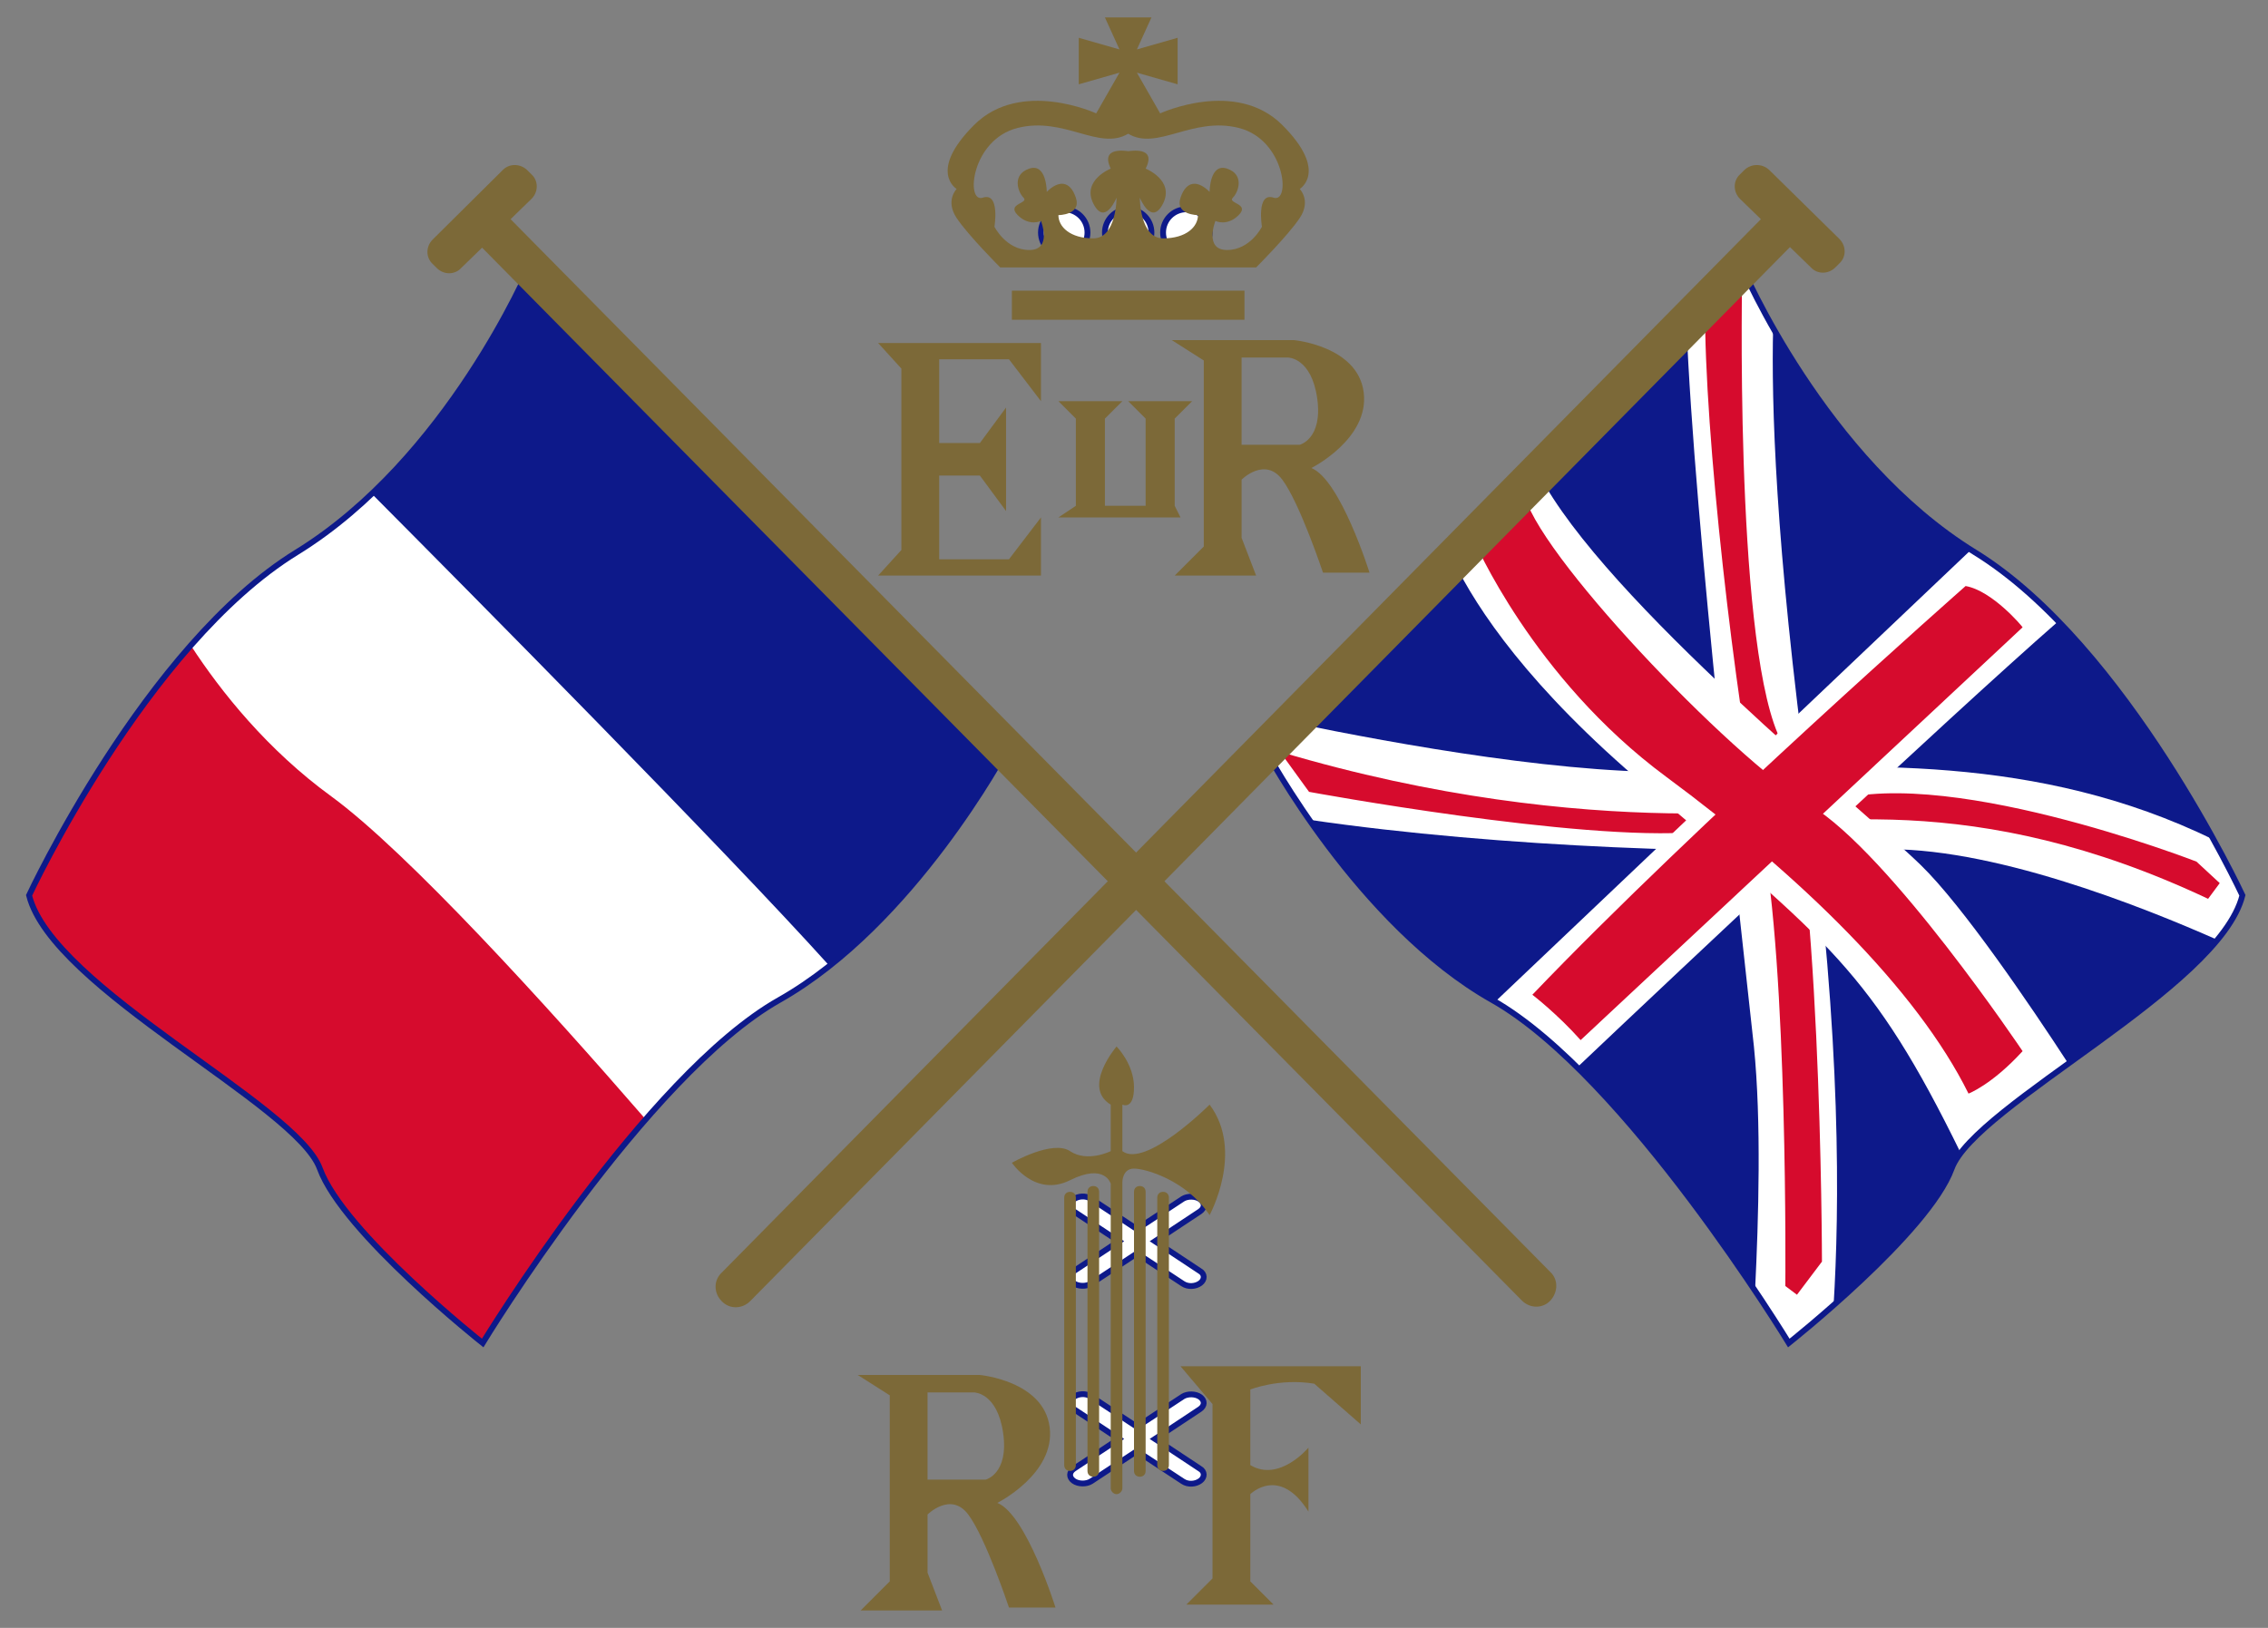 <?xml version="1.0" encoding="utf-8"?>
<!-- Generator: Adobe Illustrator 22.1.0, SVG Export Plug-In . SVG Version: 6.00 Build 0)  -->
<svg version="1.1" id="레이어_1" xmlns="http://www.w3.org/2000/svg" xmlns:xlink="http://www.w3.org/1999/xlink" x="0px"
	 y="0px" viewBox="0 0 390 280" style="enable-background:new 0 0 390 280;" xml:space="preserve">
<rect x="0" y="0" width="390" height="280" fill="#808080" stroke="none"/>
<style type="text/css">
	.st0{fill:#FFFFFF;stroke:#0D198A;stroke-miterlimit:10;}
	.st1{fill:#FFFFFF;}
	.st2{fill:#0D198A;}
	.st3{fill:#D60B2D;}
	.st4{fill:none;stroke:#0D198A;stroke-miterlimit:10;}
	.st5{fill:#7C6938;}
</style>
<g>
	<circle class="st0" cx="194" cy="40" r="4"/>
	<circle class="st0" cx="204" cy="40" r="4"/>
	<circle class="st0" cx="183" cy="40" r="4"/>
	<path class="st1" d="M173,129c0,0-16,30-39,43s-51,59-51,59s-24-19-28-30S9,170,5,154c0,0,20-43,46-59s40-49,40-49L173,129z"/>
	<path class="st2" d="M91,46c0,0-9.4,22.1-27.1,38.9c16.9,17,60.5,61,78.7,81.2C160.9,151.7,173,129,173,129L91,46z"/>
	<path class="st3" d="M57,137c-11-8-19-18-24.2-26C16.2,129.9,5,154,5,154c4,16,46,36,50,47s28,30,28,30s12.7-20.9,28-38.5
		C94,172.9,70.1,146.6,57,137z"/>
	<path class="st4" d="M173,129c0,0-16,30-39,43s-51,59-51,59s-24-19-28-30S9,170,5,154c0,0,20-43,46-59s40-49,40-49L173,129z"/>
	<path class="st2" d="M217.6,129c0,0,16,30,39,43s51,59,51,59s24-19,28-30s46-31,50-47c0,0-20-43-46-59s-40-49-40-49L217.6,129z"/>
	<polygon class="st5" points="173.5,61.8 179,69 179,59 151,59 155,63.4 155,79 155,94.6 151,99 179,99 179,89 173.5,96.2 
		161.5,96.2 161.5,81.8 168.5,81.8 173,87.9 173,79 173,70.1 168.5,76.2 161.5,76.2 161.5,61.8 	"/>
	<polygon class="st5" points="202,72 205,69 194,69 197,72 197,87 190,87 190,72 193,69 182,69 185,72 185,87 182,89 203,89 202,87 
			"/>
	<path class="st5" d="M225.5,80.5c0,0,10-5,9-13s-12-9-12-9h-21L207,62v32l-5,5h14l-2.5-6.5v-10c0,0,4-4,7,0s7,16,7,16h8
		C235.5,98.5,230.5,82.5,225.5,80.5z M223.5,76.5h-10v-15h8c0,0,4,0,5,7S223.5,76.5,223.5,76.5z"/>
	<path class="st5" d="M171.5,258.5c0,0,10-5,9-13s-12-9-12-9h-21l5.5,3.5v32l-5,5h14l-2.5-6.5v-10c0,0,4-4,7,0s7,16,7,16h8
		C181.5,276.5,176.5,260.5,171.5,258.5z M169.5,254.5h-10v-15h8c0,0,4,0,5,7S169.5,254.5,169.5,254.5z"/>
	<rect x="174" y="50" class="st5" width="40" height="5"/>
	<path class="st5" d="M220.5,21.5c-8-8-21-2-21-2l-4-7l7,2v-8l-7,2L198,3h-4l0,0h-4l2.5,5.5l-7-2v8l7-2l-4,7c0,0-13-6-21,2
		s-3,11-3,11s-2,2,0,5S172,46,172,46h22l0,0h22c0,0,5.5-5.5,7.5-8.5s0-5,0-5S228.5,29.5,220.5,21.5z M219,34c-3-1-2,5-2,5s-2,4-6,4
		s-2-5-2-5s2,1,4-1s-2-2-1-3s2-4-1-5s-3,4-3,4c-2-2-4-2-5,1s3,3,3,3c0,2-2,4-6,4s-4-7-4-7s2,5,4,1s-3-6-3-6c2-3.9-2.7-3-3-3
		c-0.2,0-4.9-0.9-3,3c0,0-5,2-3,6s4-1,4-1s0,7-4,7s-6-2-6-4c0,0,4,0,3-3s-3-3-5-1c0,0,0-5-3-4s-2,4-1,5s-3,1-1,3s4,1,4,1s2,5-2,5
		s-6-4-6-4s1-6-2-5s-2-10,6-12s14,4,19,1c5,3,11-3,19-1S222,35,219,34z"/>
	<path class="st5" d="M204,276h15l-4-4v-15c0,0,5-5,10,3v-11c0,0-5,6-10,3v-13c0,0,5-2,11-1l8,7v-10h-31l5.5,6.5v30L204,276z"/>
	<path class="st0" d="M198.6,213.5l7.7-5.1c0.9-0.6,0.9-1.5,0.1-2.1s-2.2-0.6-3-0.1l-7.9,5.2l-7.9-5.2c-0.9-0.6-2.2-0.5-3,0.1
		s-0.8,1.6,0.1,2.1l7.7,5.1l-7.7,5.1c-0.9,0.6-0.9,1.5-0.1,2.1s2.2,0.6,3,0.1l7.9-5.2l7.9,5.2c0.9,0.6,2.2,0.5,3-0.1
		s0.8-1.6-0.1-2.1L198.6,213.5z"/>
	<path class="st0" d="M198.6,247.5l7.7-5.1c0.9-0.6,0.9-1.5,0.1-2.1s-2.2-0.6-3-0.1l-7.9,5.2l-7.9-5.2c-0.9-0.6-2.2-0.5-3,0.1
		s-0.8,1.6,0.1,2.1l7.7,5.1l-7.7,5.1c-0.9,0.6-0.9,1.5-0.1,2.1s2.2,0.6,3,0.1l7.9-5.2l7.9,5.2c0.9,0.6,2.2,0.5,3-0.1
		s0.8-1.6-0.1-2.1L198.6,247.5z"/>
	<path class="st5" d="M184,253L184,253c-0.6,0-1-0.4-1-1v-46c0-0.6,0.4-1,1-1l0,0c0.6,0,1,0.4,1,1v46C185,252.6,184.6,253,184,253z"
		/>
	<path class="st5" d="M188,254L188,254c-0.6,0-1-0.4-1-1v-48c0-0.6,0.4-1,1-1l0,0c0.6,0,1,0.4,1,1v48C189,253.6,188.6,254,188,254z"
		/>
	<path class="st5" d="M196,254L196,254c-0.6,0-1-0.4-1-1v-48c0-0.6,0.4-1,1-1l0,0c0.6,0,1,0.4,1,1v48C197,253.6,196.6,254,196,254z"
		/>
	<path class="st5" d="M200,253L200,253c-0.6,0-1-0.4-1-1v-46c0-0.6,0.4-1,1-1l0,0c0.6,0,1,0.4,1,1v46C201,252.6,200.6,253,200,253z"
		/>
	<path class="st5" d="M208,190c0,0-11,11-15,8v-8c0,0,2,1,2-3s-3-7-3-7s-6,7-1,10v8c0,0-4,2-7,0s-10,2-10,2s4,6,10,3s7,0.6,7,0.6
		V256c0,0.5,0.5,1,1,1s1-0.5,1-1v-52.7c0,0,0-2.3,2-2.3s9,2,13,8C208,209,214,198,208,190z"/>
	<path class="st5" d="M86.5,29.2l-12.1,12c-1.2,1.2-1.2,3.1,0,4.2l0.7,0.7c1.2,1.2,3.1,1.2,4.2,0l3.6-3.5l178.8,181.1
		c1.4,1.4,3.6,1.4,4.9,0s1.4-3.6,0-4.9L87.8,37.7l3.6-3.5c1.2-1.2,1.2-3.1,0-4.2l-0.7-0.7C89.5,28.1,87.6,28.1,86.5,29.2z"/>
	<path class="st1" d="M299.6,46l-9.6,9.7c1.3,34.1,9.5,104.6,11.6,124.3c1.3,12.9,0.8,29.7,0.2,41.9c3.7,5.5,5.8,9.1,5.8,9.1
		s3.3-2.6,7.7-6.5c1-16.3,1.4-45.5-4.3-88.2c-5.8-43-6.4-67.4-6.1-79.8C301.4,50.3,299.6,46,299.6,46z"/>
	<path class="st1" d="M291.7,132.7c-20.8,0.9-51.5-4.7-69.4-8.4l-4.7,4.8c0,0,2.7,5.1,7.5,11.9c33.5,4.9,73.6,6,97.9,5.1
		c19-0.7,45.3,9.8,58.4,15.6c2.1-2.6,3.6-5.1,4.2-7.6c0,0-1.8-3.9-5-9.7C350.4,129.7,319.8,131.4,291.7,132.7z"/>
	<path class="st3" d="M293.2,52.5l6.4-6.5c0,0-1.4,62.5,6.1,80.2s7.6,90.8,7.6,90.8l-4.3,5.7l-2-1.5c0,0,0.5-54.9-4.1-78
		C298.3,120,293,74.3,293.2,52.5z"/>
	<path class="st3" d="M220.1,129.3l5,6.9c0,0,46.6,8.6,66.6,6.9c20-1.7,47.7-7.5,88,11.5l2-2.7l-4-3.7c0,0-45-17.5-64.3-9.8
		C313.3,138.5,273.8,145.3,220.1,129.3z"/>
	<path class="st1" d="M271.2,183.6c17.3-16.4,63.5-59.9,82.7-76.7c-4.5-4.6-9.3-8.8-14.4-11.9c-0.2-0.1-0.4-0.2-0.6-0.4l-81.8,77.7
		C261.8,175.1,266.6,179,271.2,183.6z"/>
	<path class="st1" d="M330.3,148.8c-9.4-9.2-54.4-45.5-65.7-67.3l-14.7,14.9c4.1,8.4,13.1,21.9,33.2,38.9
		c31.1,26.4,38.8,31.8,54.1,63.1c3.3-4.3,10.5-9.7,18.5-15.4C349,172.7,337.5,155.8,330.3,148.8z"/>
	<path class="st3" d="M338,100.8c0,0-46.3,40.8-74.5,70.3c0,0,4.3,3.3,8.3,7.8l76-71C347.8,107.8,342.6,101.6,338,100.8z"/>
	<path class="st3" d="M253.4,92.8c0,0,10.1,23.8,33.1,40.8s43.1,36.5,52,54.5c0,0,4-1.5,9.3-7.3c0,0-22.8-34-36.5-42.3
		s-47.8-44-49.3-54L253.4,92.8z"/>
	<path class="st4" d="M217.6,129c0,0,16,30,39,43s51,59,51,59s24-19,28-30s46-31,50-47c0,0-20-43-46-59s-40-49-40-49L217.6,129z"/>
	<path class="st5" d="M304.2,29.2l12.1,11.9c1.2,1.2,1.2,3.1,0,4.2l-0.7,0.7c-1.2,1.2-3.1,1.2-4.2,0l-3.6-3.5L129,223.8
		c-1.4,1.4-3.6,1.4-4.9,0c-1.4-1.4-1.4-3.6,0-4.9L302.8,37.7l-3.6-3.5c-1.2-1.2-1.2-3.1,0-4.2l0.7-0.7
		C301.1,28.1,303,28.1,304.2,29.2z"/>
</g>
</svg>

